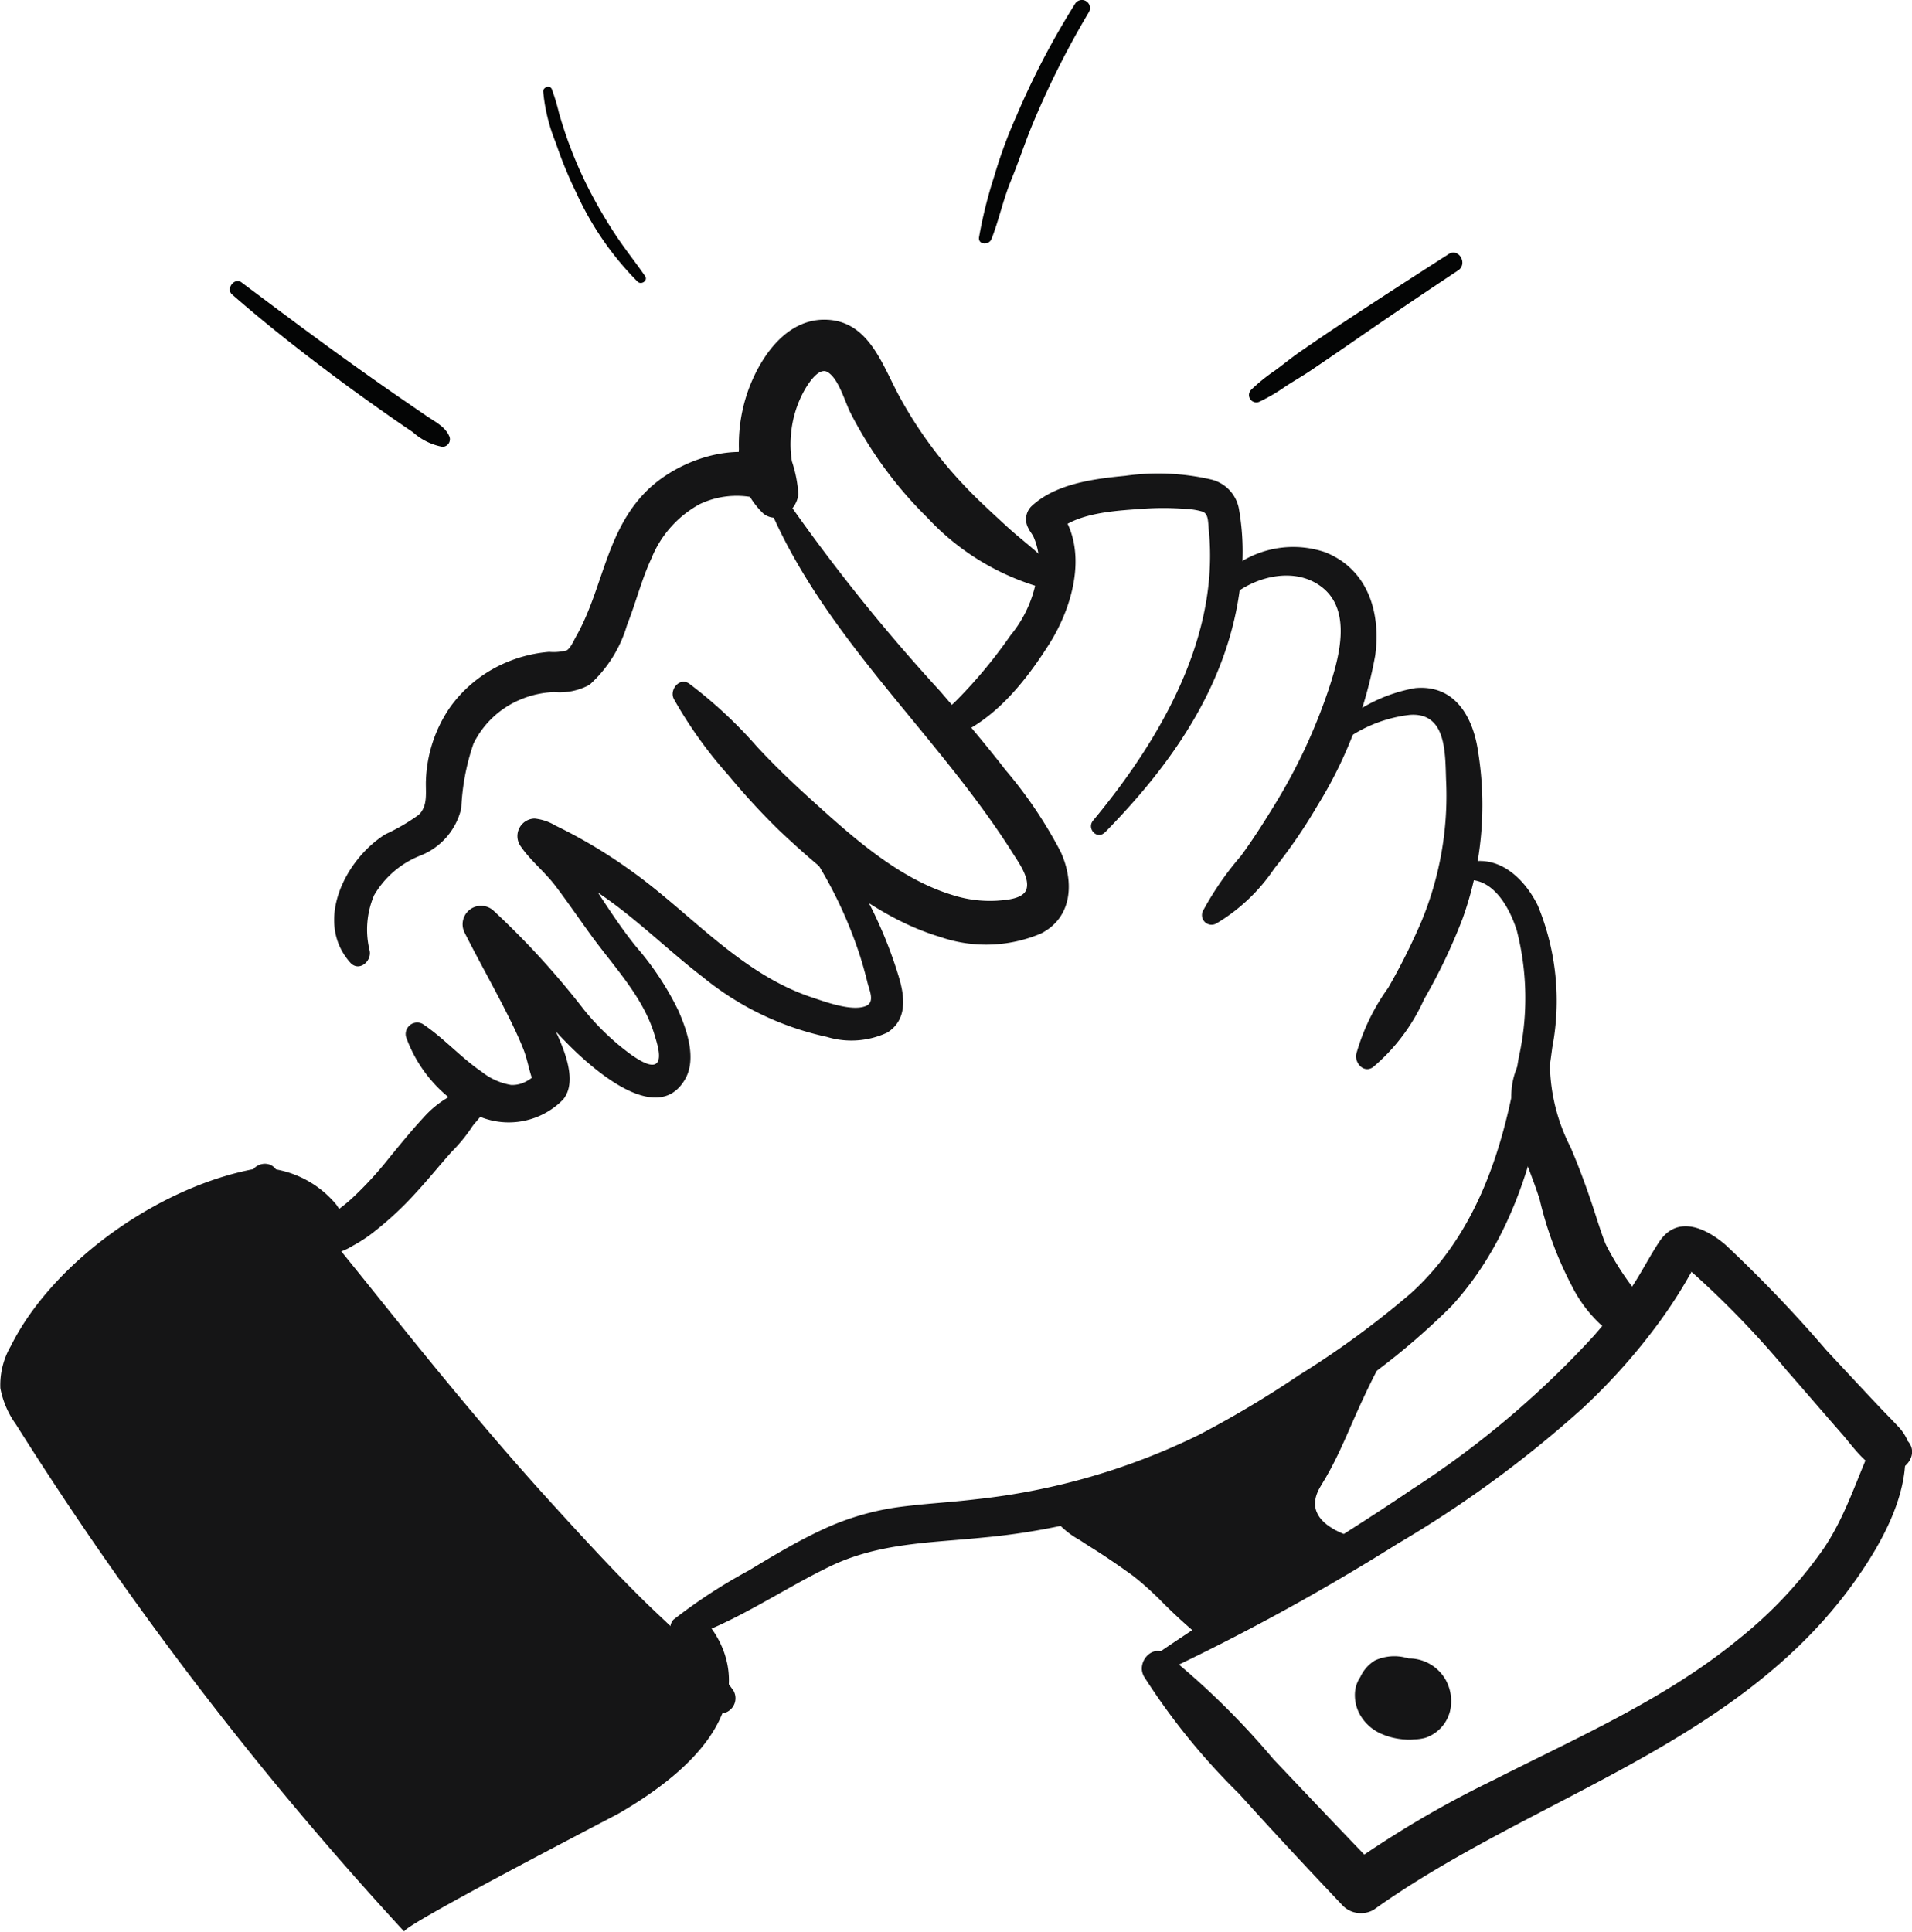 <svg xmlns="http://www.w3.org/2000/svg" width="98" height="99.001" viewBox="0 0 98 99.001"><g transform="translate(-1367.095 -2045.22)"><path d="M-540.357,3635.9c2.7,3.829,5.317,7.705,8.2,11.407a115.679,115.679,0,0,0,9.568,11.011c.916.91,1.84,1.828,2.828,2.661a9.485,9.485,0,0,0,3.121,2.14.785.785,0,0,0,.877-1.138,10.558,10.558,0,0,0-2.166-2.295c-.821-.816-1.684-1.589-2.507-2.4-1.656-1.638-3.226-3.356-4.792-5.078-3.213-3.533-6.222-7.249-9.206-10.975-1.6-1.994-3.235-3.969-4.791-5.992-.5-.653-1.633-.041-1.136.662Z" transform="translate(1920.459 -1530.098)" fill="#151516"></path><path d="M-524.888,3658.374s5,4.609-4.284,10c-.283.165-11.128,5.766-11.015,6.065a179.248,179.248,0,0,1-19.9-25.994,4.622,4.622,0,0,1-.8-1.856,3.958,3.958,0,0,1,.536-2.159c2.194-4.4,7.809-8.333,12.819-9.135a5.213,5.213,0,0,1,3.876,1.9c.44.68.729,1.074.361,1.258s-1.288.237-.815,1,8.121,9.942,10.469,13.4a33.616,33.616,0,0,0,6.378,6.54c1.052,1.014,1.669-.738,2.377-1.016" transform="translate(1928 -1530.221)" fill="#151516"></path><path d="M-535.164,3637.3a2.936,2.936,0,0,0,1.544-.453,7.435,7.435,0,0,0,1.168-.775,17.141,17.141,0,0,0,2.087-1.955c.631-.682,1.213-1.406,1.831-2.1a8.189,8.189,0,0,0,1.011-1.225c.173-.295.689-.706.774-1.188a.751.751,0,0,0-.713-.933c-.587-.029-.932.368-1.4.649a5.139,5.139,0,0,0-1.117.948c-.631.678-1.219,1.406-1.806,2.123a18.241,18.241,0,0,1-1.857,2.013,7.953,7.953,0,0,1-.882.7,6.669,6.669,0,0,0-1.2.862.793.793,0,0,0,.554,1.335Z" transform="translate(1918.781 -1527.77)" fill="#151516"></path><path d="M-505.726,3650.19c2.618-.853,4.965-2.514,7.437-3.711,2.53-1.224,5.154-1.21,7.889-1.489a34.045,34.045,0,0,0,12.366-3.572,48.75,48.75,0,0,0,5.563-3.429,36.335,36.335,0,0,0,6.048-4.849c3.329-3.625,4.566-8.508,5.174-13.261a12.8,12.8,0,0,0-.741-7.28c-.684-1.388-2.013-2.656-3.677-2.181a.445.445,0,0,0,.118.869c1.344-.022,2.133,1.494,2.483,2.592a13.943,13.943,0,0,1,.093,6.537c-.712,4.457-2.075,8.923-5.515,12.049a46.245,46.245,0,0,1-5.75,4.209,52.792,52.792,0,0,1-5.151,3.07,34.211,34.211,0,0,1-11.4,3.285c-1.369.166-2.748.228-4.113.422a13.652,13.652,0,0,0-3.961,1.232c-1.24.59-2.413,1.3-3.59,2.009a27.309,27.309,0,0,0-3.845,2.513.6.6,0,0,0,.576.987Z" transform="translate(1907.906 -1520.969)" fill="#151516"></path><path d="M-476.432,3597.168c3.511-3.574,6.385-7.708,6.956-12.808a12.6,12.6,0,0,0-.076-3.7,1.9,1.9,0,0,0-1.43-1.578,12.075,12.075,0,0,0-4.406-.191c-1.619.155-3.595.405-4.828,1.577a.941.941,0,0,0,0,1.3c-.263-.318.04.085.114.23a3.4,3.4,0,0,1,.257.877,6.259,6.259,0,0,1-1.426,4.192,24.953,24.953,0,0,1-2.794,3.361,4.366,4.366,0,0,1-.778.615c-.115.072-.446.207-.2.13-.8.254-.461,1.522.349,1.266,2.4-.755,4.108-2.879,5.4-4.918,1.269-2,2.1-5.04.378-7.054v1.3c.989-.969,2.977-1.084,4.276-1.175a14.966,14.966,0,0,1,2.408,0,3.434,3.434,0,0,1,.793.132c.32.111.286.507.331.953.556,5.528-2.525,10.779-5.932,14.885-.346.417.213,1.005.606.6Z" transform="translate(1900.161 -1509.285)" fill="#151516"></path><path d="M-461.652,3587.206c1.22-.991,3.193-1.464,4.547-.434,1.61,1.226.877,3.707.352,5.291a28.728,28.728,0,0,1-2.741,5.856c-.549.9-1.118,1.793-1.742,2.646a15.612,15.612,0,0,0-1.937,2.8.492.492,0,0,0,.667.667,9.283,9.283,0,0,0,2.975-2.815,26.6,26.6,0,0,0,2.222-3.241,22.06,22.06,0,0,0,2.955-7.682c.3-2.189-.362-4.41-2.553-5.292a5.1,5.1,0,0,0-5.486,1.468c-.488.487.228,1.158.742.741Z" transform="translate(1891.935 -1511.475)" fill="#151516"></path><path d="M-451.849,3598.845a7.036,7.036,0,0,1,3.262-1.241c1.877-.128,1.8,1.966,1.85,3.347a16.8,16.8,0,0,1-1.283,7.287,32.4,32.4,0,0,1-1.688,3.363,10.733,10.733,0,0,0-1.638,3.406c-.069.453.39.972.858.658a9.8,9.8,0,0,0,2.626-3.488,28.91,28.91,0,0,0,1.966-4.114,17.2,17.2,0,0,0,.792-8.624c-.262-1.759-1.207-3.389-3.207-3.208a7.982,7.982,0,0,0-3.947,1.914c-.4.308-.037,1,.411.7Z" transform="translate(1887.951 -1515.746)" fill="#151516"></path><path d="M-501.043,3581.98c2.637,5.766,7.3,10.138,10.945,15.241.439.614.865,1.239,1.267,1.878.288.459.876,1.255.725,1.84-.138.536-1.072.584-1.516.618a6.289,6.289,0,0,1-2.314-.3c-2.774-.852-5.152-3.011-7.263-4.924-.947-.858-1.861-1.736-2.731-2.674a23.087,23.087,0,0,0-3.467-3.224c-.5-.354-1.038.317-.789.787a22.254,22.254,0,0,0,2.791,3.9,35.8,35.8,0,0,0,2.589,2.815c2.357,2.225,5.119,4.534,8.274,5.48a7.208,7.208,0,0,0,5.159-.177c1.64-.837,1.7-2.677,1.016-4.179a22.612,22.612,0,0,0-2.838-4.211c-1.065-1.38-2.2-2.7-3.337-4.023a94.137,94.137,0,0,1-7.577-9.388.54.54,0,0,0-.932.544Z" transform="translate(1907.821 -1510.174)" fill="#151516"></path><path d="M-507.635,3607.961a22.233,22.233,0,0,1,2.984,5.982c.137.436.259.877.368,1.322.1.4.392,1-.066,1.2-.708.309-2.094-.208-2.769-.432-3.748-1.243-6.285-4.4-9.431-6.6a25.73,25.73,0,0,0-3.732-2.212,2.572,2.572,0,0,0-1.06-.357.9.9,0,0,0-.7,1.443c.486.706,1.214,1.288,1.742,1.978.645.845,1.243,1.726,1.868,2.585,1.181,1.622,2.7,3.188,3.259,5.159.1.334.427,1.312-.037,1.437-.329.089-.9-.307-1.154-.478a12.893,12.893,0,0,1-2.44-2.316,41.98,41.98,0,0,0-4.636-5.078.946.946,0,0,0-1.48,1.14c.682,1.358,1.433,2.679,2.118,4.036.32.634.633,1.276.893,1.938.185.475.265.979.426,1.45a1.011,1.011,0,0,1,0,.235q.209-.442-.01-.239a1.642,1.642,0,0,1-.263.171,1.49,1.49,0,0,1-.789.193,3.291,3.291,0,0,1-1.508-.675c-1.076-.733-1.938-1.726-3.024-2.45a.59.59,0,0,0-.858.659,7.078,7.078,0,0,0,3.182,3.78,3.9,3.9,0,0,0,4.864-.561c.909-1.092-.228-3.184-.713-4.229-.83-1.786-1.816-3.495-2.692-5.258l-1.48,1.139c2.034,1.7,3.5,3.917,5.392,5.751,1.173,1.136,4.359,3.937,5.747,1.558.611-1.048.1-2.531-.35-3.544a14.866,14.866,0,0,0-2.148-3.247c-.856-1.055-1.569-2.19-2.32-3.32-.38-.573-.775-1.135-1.2-1.678-.218-.279-.44-.554-.676-.82q-.177-.2-.362-.39a.75.75,0,0,1,.188.508l-.254.614.011-.009-.615.254c-.188.017-.13-.019-.127-.016-.05-.053.147.072.214.107.286.148.566.307.844.471.838.495,1.651,1.034,2.456,1.581,1.881,1.279,3.47,2.88,5.271,4.259a15.028,15.028,0,0,0,6.335,3.051,4.34,4.34,0,0,0,3.109-.224c1.033-.671.888-1.839.578-2.866a22.538,22.538,0,0,0-4.081-7.676c-.393-.485-1.227.154-.87.67Z" transform="translate(1915.839 -1519.691)" fill="#151516"></path><path d="M-531.929,3602.6a4.5,4.5,0,0,1,.22-2.86,4.758,4.758,0,0,1,2.336-2.021,3.448,3.448,0,0,0,2.135-2.442,11.729,11.729,0,0,1,.626-3.312,4.692,4.692,0,0,1,2.479-2.289,4.869,4.869,0,0,1,1.655-.352,3.2,3.2,0,0,0,1.812-.373,6.6,6.6,0,0,0,1.926-3.07c.448-1.125.738-2.317,1.251-3.415a5.507,5.507,0,0,1,2.476-2.777,4.423,4.423,0,0,1,3.567-.094c1.185.386,1.831-1.329.826-1.955-2.227-1.387-5.552-.269-7.228,1.486-2,2.09-2.145,4.963-3.519,7.372-.112.2-.274.58-.47.69a2.622,2.622,0,0,1-.893.075,7.09,7.09,0,0,0-2.072.488,6.8,6.8,0,0,0-3.011,2.35,7.036,7.036,0,0,0-1.236,3.71c-.032.616.125,1.327-.365,1.8a10.092,10.092,0,0,1-1.715,1c-2.056,1.284-3.67,4.475-1.8,6.577.438.492,1.086-.05,1-.581Z" transform="translate(1917.976 -1508.633)" fill="#151516"></path><path d="M-484.96,3578.764c-.673-.7-1.487-1.282-2.2-1.943-.731-.676-1.459-1.333-2.143-2.059a21.657,21.657,0,0,1-3.391-4.677c-.852-1.6-1.552-3.8-3.744-3.837-1.984-.033-3.283,1.86-3.906,3.5a8.261,8.261,0,0,0-.522,3.137,4.086,4.086,0,0,0,1.272,3.316c.787.576,1.708-.223,1.774-1.015a6.541,6.541,0,0,0-.329-1.675,5.356,5.356,0,0,1-.045-1.406,5.566,5.566,0,0,1,.7-2.263c.231-.4.742-1.163,1.17-.911.574.338.887,1.524,1.181,2.1a20.807,20.807,0,0,0,3.922,5.348,12.741,12.741,0,0,0,5.6,3.522.684.684,0,0,0,.662-1.134Z" transform="translate(1905.834 -1504.643)" fill="#151516"></path><path d="M-437.5,3626.036c-1.494,2.242.169,5.106.855,7.34a18.807,18.807,0,0,0,1.662,4.449,6.935,6.935,0,0,0,2.238,2.574,1.115,1.115,0,0,0,1.6-.554c.257-.713-.228-1.286-.623-1.831a14.685,14.685,0,0,1-1.455-2.275c-.035-.074-.069-.149-.1-.224.021.05.081.2-.008-.029-.056-.149-.111-.3-.162-.448-.121-.354-.235-.712-.35-1.068-.362-1.112-.759-2.2-1.22-3.279a9.559,9.559,0,0,1-1.06-4.282.746.746,0,0,0-1.378-.372Z" transform="translate(1882.659 -1526.668)" fill="#151516"></path><path d="M-475.32,3663.228a4.394,4.394,0,0,0,1.325,1.1c.346.236.708.451,1.058.68q.852.558,1.675,1.157c.207.152-.187-.153.011.008l.171.137c.126.1.25.207.372.314.255.221.5.452.744.687a27.181,27.181,0,0,0,2.049,1.9,1.084,1.084,0,0,0,1.395.083,1.048,1.048,0,0,0,.273-1.368,11.181,11.181,0,0,0-1.111-1.306c-.3-.3-.607-.588-.925-.868a19.291,19.291,0,0,0-1.788-1.407,15.392,15.392,0,0,0-1.769-1.033c-.385-.2-.77-.393-1.163-.572a4.565,4.565,0,0,0-1.7-.583.719.719,0,0,0-.617,1.072Z" transform="translate(1896.438 -1540.174)" fill="#151516"></path><path d="M-467.019,3662.982a114.589,114.589,0,0,0,12.153-6.645,58.219,58.219,0,0,0,9.492-6.948,31.184,31.184,0,0,0,3.992-4.5,24.435,24.435,0,0,0,1.48-2.3l.122-.218q.344-.431-.3-.142a.825.825,0,0,1,.092.05s.151.094.159.1c.09.109-.135-.12.1.075a47.476,47.476,0,0,1,4.819,5c.949,1.081,1.882,2.176,2.833,3.256.571.65,1.5,2.057,2.516,1.924l-.705-.291.038.032c.972.827,2.391-.575,1.411-1.408l-.038-.032.292.7c0-.148-.28-.88-.127-.521a2.432,2.432,0,0,0-.5-.777c-.339-.367-.7-.721-1.039-1.085-.888-.938-1.765-1.886-2.646-2.83a69.082,69.082,0,0,0-5.167-5.4c-1-.859-2.478-1.569-3.41-.157-.539.816-.97,1.7-1.53,2.5a26.122,26.122,0,0,1-1.826,2.323,47.838,47.838,0,0,1-9.3,7.85c-4.393,2.978-9.006,5.619-13.372,8.638a.458.458,0,0,0,.462.789Z" transform="translate(1893.587 -1531.994)" fill="#151516"></path><path d="M-468.032,3669.223a34.166,34.166,0,0,0,4.888,6.032c1.745,1.944,3.532,3.85,5.326,5.748a1.315,1.315,0,0,0,1.58.2c8.087-5.775,18.615-8.387,24.629-16.8,1.384-1.935,2.886-4.585,2.579-7.053-.084-.678-1.081-1.177-1.46-.395-.93,1.922-1.468,3.924-2.678,5.722a22.175,22.175,0,0,1-4.4,4.68c-3.737,3.065-8.277,5.036-12.555,7.21a52.9,52.9,0,0,0-7.431,4.384l1.58.2c-1.818-1.874-3.609-3.772-5.408-5.666a39.8,39.8,0,0,0-5.517-5.405c-.714-.5-1.5.455-1.133,1.131Z" transform="translate(1893.745 -1538.104)" fill="#151516"></path><path d="M-448.168,3675.548a1.249,1.249,0,0,0-.441-.2,1.521,1.521,0,0,0-.509-.048,1.946,1.946,0,0,0-.708.192,2.218,2.218,0,0,0-.424.3l.208-.161a1.9,1.9,0,0,0-.539.554,1.637,1.637,0,0,0-.231.84,2.041,2.041,0,0,0,.36,1.175,2.313,2.313,0,0,0,.943.8,3.545,3.545,0,0,0,1.27.314,2.01,2.01,0,0,0,2.095-1.318,1.848,1.848,0,0,0-.208-1.466,3.192,3.192,0,0,0-.91-.928,2.381,2.381,0,0,0-2.521-.339,1.933,1.933,0,0,0-.8,2.326,2.2,2.2,0,0,0,.472.772,2.478,2.478,0,0,0,.538.423,3.824,3.824,0,0,0,.99.4,2.379,2.379,0,0,0,1.386.043,1.935,1.935,0,0,0,1.258-1.355,2.255,2.255,0,0,0-.211-1.6,2.173,2.173,0,0,0-1.231-1.009,2.124,2.124,0,0,0-1.344.012,2.239,2.239,0,0,0-.845.5,2.455,2.455,0,0,0-.306.377,1.351,1.351,0,0,0-.162,1.071,1.272,1.272,0,0,0,.589.764,1.417,1.417,0,0,0,.987.129,1.261,1.261,0,0,0,.636-.385.955.955,0,0,1,.114-.1l-.266.2a1.425,1.425,0,0,1,.242-.137l-.316.133a1.121,1.121,0,0,1,.271-.073l-.351.047a1.144,1.144,0,0,1,.218,0l-.351-.046a.921.921,0,0,1,.211.054l-.315-.133a.938.938,0,0,1,.187.109l-.266-.205a.982.982,0,0,1,.15.151l-.206-.265a1.043,1.043,0,0,1,.122.21l-.132-.312a1.044,1.044,0,0,1,.057.2l-.047-.348a.922.922,0,0,1,0,.239l.047-.347a.876.876,0,0,1-.047.174l.132-.312a.864.864,0,0,1-.084.152l.2-.264a.727.727,0,0,1-.126.128l.264-.2a.7.7,0,0,1-.093.054l.312-.131a.713.713,0,0,1-.151.04l.348-.047a1.053,1.053,0,0,1-.238-.008l.347.047a3.514,3.514,0,0,1-.761-.214l.31.131a1.791,1.791,0,0,1-.374-.212l.262.2a1.228,1.228,0,0,1-.2-.194l.2.261a1.111,1.111,0,0,1-.118-.2l.13.307a1,1,0,0,1-.062-.225l.046.339a.89.89,0,0,1,0-.2l-.045.337a.731.731,0,0,1,.05-.187l-.127.3a.7.7,0,0,1,.07-.117l-.2.252a.635.635,0,0,1,.1-.1l-.251.194a.783.783,0,0,1,.115-.066l-.3.125a.778.778,0,0,1,.175-.048l-.326.043a.845.845,0,0,1,.184,0l-.324-.043a1.466,1.466,0,0,1,.334.1l-.29-.122a2.811,2.811,0,0,1,.589.344l-.244-.188a1.974,1.974,0,0,1,.341.334l-.187-.242a1.142,1.142,0,0,1,.136.233l-.12-.285a.837.837,0,0,1,.042.151l-.042-.317a.694.694,0,0,1,0,.154l.042-.316a.653.653,0,0,1-.044.154l.12-.284a.784.784,0,0,1-.062.108l.185-.24a.7.7,0,0,1-.126.125l.24-.185a.9.9,0,0,1-.158.088l.283-.119a1.267,1.267,0,0,1-.308.079l.314-.042a1.968,1.968,0,0,1-.469-.008l.312.042a2.223,2.223,0,0,1-.51-.132l.279.117a1.568,1.568,0,0,1-.351-.2l.235.181a1.491,1.491,0,0,1-.226-.223l.18.232a1.137,1.137,0,0,1-.137-.239l.114.27a1.047,1.047,0,0,1-.062-.228l.04.3a1.364,1.364,0,0,1,.005-.329l-.039.286a.809.809,0,0,1,.041-.148l-.105.25a.653.653,0,0,1,.057-.1l-.161.208a.872.872,0,0,1,.108-.1l-.205.157a.9.9,0,0,1,.182-.107l-.237.1a.872.872,0,0,1,.173-.05l-.26.035a.755.755,0,0,1,.177,0l-.256-.034a.7.7,0,0,1,.143.037l-.228-.1a.483.483,0,0,1,.054.027,1,1,0,0,0,.729.095.969.969,0,0,0,.566-.434.951.951,0,0,0,.1-.728l-.1-.225a.957.957,0,0,0-.339-.339Z" transform="translate(1887.352 -1544.941)" fill="#151516"></path><path d="M-542.115,3563.79c1.683,1.469,3.442,2.852,5.231,4.19.88.659,1.775,1.3,2.674,1.931q.675.475,1.359.936a3.12,3.12,0,0,0,1.52.752.389.389,0,0,0,.332-.577c-.221-.479-.763-.737-1.18-1.025l-1.36-.934c-.925-.637-1.841-1.288-2.753-1.943-1.8-1.291-3.568-2.624-5.341-3.951-.359-.268-.818.328-.481.622Z" transform="translate(1921.106 -1503.477)" fill="#040505"></path><path d="M-476.433,3540.415a40.622,40.622,0,0,0-3.018,5.778,24.405,24.405,0,0,0-1.128,3.07,22.932,22.932,0,0,0-.778,3.124c-.049.391.517.4.639.086.384-.982.6-2.024,1-3s.729-1.989,1.139-2.967a44.908,44.908,0,0,1,2.86-5.674.414.414,0,0,0-.715-.417Z" transform="translate(1898.631 -1495)" fill="#040505"></path><path d="M-449.2,3560.87q-2.6,1.659-5.174,3.354-1.256.825-2.49,1.684c-.424.295-.821.623-1.238.929a9.153,9.153,0,0,0-1.222.99.378.378,0,0,0,.457.591,9.384,9.384,0,0,0,1.324-.78c.431-.28.876-.532,1.3-.82q1.245-.842,2.482-1.7,2.508-1.731,5.049-3.414c.517-.343.04-1.176-.489-.837Z" transform="translate(1890.539 -1502.621)" fill="#040505"></path><path d="M-456.578,3647.962c-2.593,4.407-2.733,5.945-4.205,8.324s2.944,2.938,2.944,2.938-.421.839-4.065,2.448-4.346,1.889-6.028-.14-4.836-3.288-5.116-3.707.561-1.189,3.434-1.748S-456.578,3647.962-456.578,3647.962Z" transform="translate(1895.581 -1534.916)" fill="#151516"></path><path d="M-516.766,3547.521a9.111,9.111,0,0,0,.642,2.624,21.337,21.337,0,0,0,1.058,2.578,15.62,15.62,0,0,0,3.141,4.553c.192.178.542-.057.38-.292-.512-.74-1.077-1.437-1.567-2.193a24.377,24.377,0,0,1-1.354-2.341,21.517,21.517,0,0,1-1.058-2.469c-.155-.436-.293-.876-.424-1.32a10.805,10.805,0,0,0-.377-1.258c-.1-.223-.444-.1-.441.119Z" transform="translate(1911.703 -1497.617)" fill="#040505"></path></g></svg>